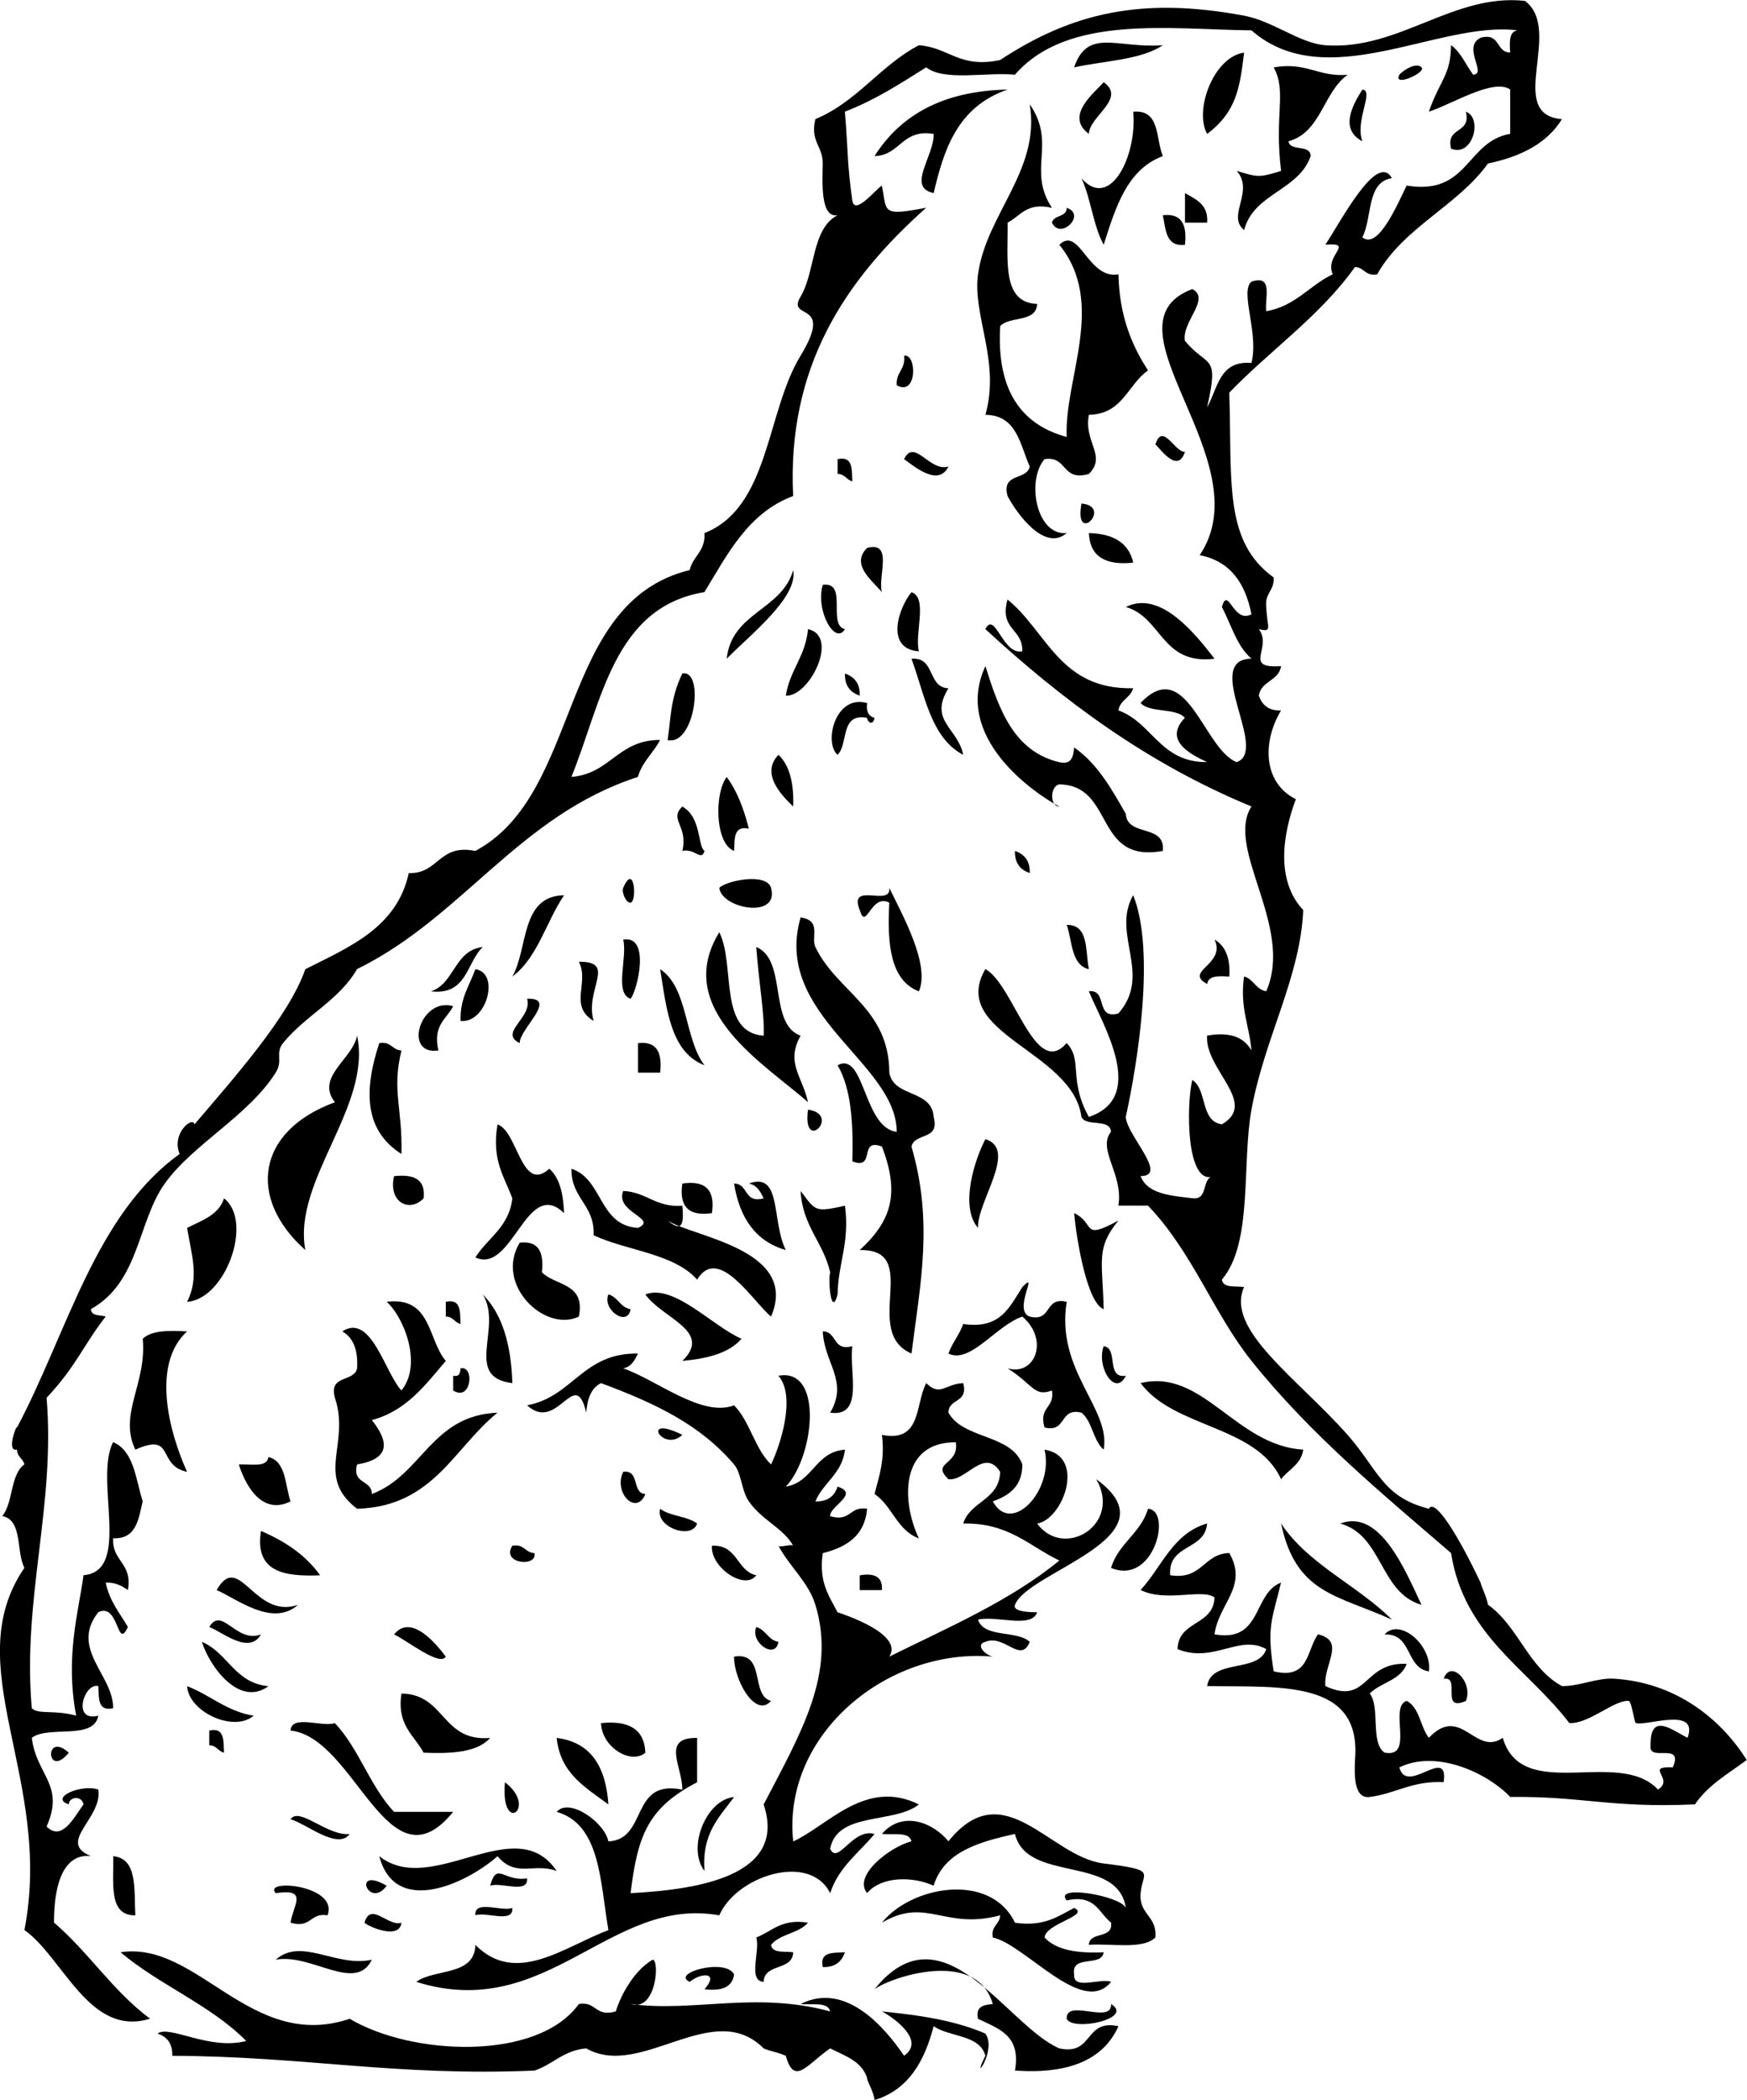 <?xml version="1.0" encoding="UTF-8" standalone="no"?>
<!-- Generator: Adobe Illustrator 13.0.2, SVG Export Plug-In . SVG Version: 6.00 Build 14948)  -->
<svg
   xmlns:dc="http://purl.org/dc/elements/1.1/"
   xmlns:cc="http://web.resource.org/cc/"
   xmlns:rdf="http://www.w3.org/1999/02/22-rdf-syntax-ns#"
   xmlns:svg="http://www.w3.org/2000/svg"
   xmlns="http://www.w3.org/2000/svg"
   xmlns:sodipodi="http://sodipodi.sourceforge.net/DTD/sodipodi-0.dtd"
   xmlns:inkscape="http://www.inkscape.org/namespaces/inkscape"
   version="1.0"
   id="sad_dog_xA0_Image_1_"
   x="0px"
   y="0px"
   width="134"
   height="161"
   viewBox="0 0 307.657 394.665"
   enable-background="new 0 0 307.657 394.665"
   xml:space="preserve"
   sodipodi:version="0.32"
   inkscape:version="0.45.1"
   sodipodi:docname="waiting dog.svg"
   inkscape:output_extension="org.inkscape.output.svg.inkscape"
   sodipodi:docbase="C:\Documents and Settings\Tim H\My Documents\Tom\SVG"><defs
   id="defs1212" /><sodipodi:namedview
   inkscape:window-height="712"
   inkscape:window-width="1024"
   inkscape:pageshadow="2"
   inkscape:pageopacity="0.0"
   guidetolerance="10.0"
   gridtolerance="10.0"
   objecttolerance="10.0"
   borderopacity="1.0"
   bordercolor="#666666"
   pagecolor="#ffffff"
   id="base"
   inkscape:zoom="1.4142136"
   inkscape:cx="84.23786"
   inkscape:cy="61.328278"
   inkscape:window-x="-4"
   inkscape:window-y="-4"
   inkscape:current-layer="g3" />
<g
   id="g3"
   transform="translate(-23.064,-22.592)">
	
	
	
	
	
	
	
	
	
	
	
	
	
	
	
	
	
	
	
	
	
	
	
	
	
	
	
	
	
	
	
	
	
	
	
	
	
	
	
	
	
	
	
	
	
	
	
	
	
	
	
	
	
	
	
	
	
	
	
	
	
	
	
	
	
	
	
	
	
	
	
	
	
	
	
	
	
	
	
	
	
	
	
	
	
	
	
	
	
	
	
	
	
	
	
	
	
	
	
	
	
	
	
	
	
	
	
	
	
	
	
	
	
	
	
	
	
	
	
	
	
	
	
	
	
	
	
	
	
	
	
	
	
	
	
	
	
	
	
	
	
	
	
	
	
	
	
	
	
	
	
	
	
	
	
	
	
	
	
	
	
	
	
	
	
	
	
	
	
	
	
	
	
	
	
	
	
	
	
	
	
	
	
	
	
	
	
	
	
	
	
	
	
	
	
	
	
	
	
	
	
	
	
	
	
	
	
	
	
	
	
	
	
	
	
	
	
	
	
	
	
	
	
	
	
	
	
	
	
	
	
	
	
	
	
	
	
	
	
	
	
	
	
	
	
	
	
	
	
	
	
	
	
	
	
	
	
	
	
	
	
	
	
	
	
	
	
	
	
	
	
	
	
	
	
	
	
	
	
	
	
	
	
	
	
	
	
	
	
	
	
	
	
	
	
	
	
	
	
	
	
	
	
	
	
	
	
	
	
	
	
	
	
	
	
	
	
	
	
	
	
	
	
	
	
	
	
	
	
	
	
	
	
	
	
	
	
	
	
	
	
	
	
	
	
	
	
	
	
	
	
	
	
	
	
	
	
	
	
	
	
	
	
	
	
	
	
	
	
	
	
	
	
	
	
	
	
	
	
	
	
	
	
	
	
	
	
	
	
	
	
	
	
	
	
	
	
	
	
	
	
	
	
	
	
	
	
	
	
	
	
	
	
	
	
	
	
	
	
	
	
	
	
	
	
	
	
	
	
	
	
	
	
	
	
	
	
	
	
	
	
	
	
	
	
	
	
	
	
	
	
	
	
	
	
	
	
	
	
	
	
	
	
	
	
	
	
	
	
	
	
	
	
	
	
	
	
	
	
	
	
	
	
	
	
	
	
	
	
	
	
	
	
	
	
	
	
	
	
	
	
	
	
	
	
	
	
	
	
	
	
	
	
	
	
	
	
	
	
	
	
	
	
	
	
	
	
	
	
	
	
	
	
	
	
	
	
	
	
	
	
	
	
	
	
	
	
	
	
	
	
	
	
	
	
	
	
	
	
	
	
	
	
	
	
	
	
	
	
	
	
	
	
	
	
	
	
	<g
   id="g3448"
   transform="matrix(2.444,0,0,2.443,-78.648,-412.09)"><path
     style="fill-rule:evenodd"
     id="path259"
     d="M 126.816,181.409 C 125.117,182.553 122.317,182.597 119.992,183.115 C 121.03,180.045 123.305,181.673 126.816,181.409 z "
     clip-rule="evenodd" /><path
     style="fill-rule:evenodd"
     id="path263"
     d="M 133.071,181.978 C 132.741,184.624 132.52,186.499 130.228,188.233 C 129.204,186.428 130.721,182.298 133.071,181.978 z "
     clip-rule="evenodd" /><path
     style="fill-rule:evenodd"
     id="path265"
     d="M 72.791,183.684 C 74.956,182.7 69.17,185.33 72.791,183.684 L 72.791,183.684 z "
     clip-rule="evenodd" /><path
     style="fill-rule:evenodd"
     id="path267"
     d="M 135.346,183.115 C 137.876,182.67 138.759,183.872 141.033,183.684 C 139.15,185.023 139.006,188.102 136.484,188.802 C 136.612,189.621 138.181,189 138.19,189.939 C 137.263,192.613 133.826,192.779 133.072,195.626 C 131.698,194.537 133.894,192.661 132.503,191.077 C 134.168,191.588 134.251,191.588 135.915,191.077 C 135.38,186.717 136.371,184.987 135.346,183.115 z "
     clip-rule="evenodd" /><path
     style="fill-rule:evenodd"
     id="path269"
     d="M 145.014,183.684 C 145.097,183.528 146.237,182.632 146.72,183.115 C 147.113,183.508 144.476,184.682 145.014,183.684 z "
     clip-rule="evenodd" /><path
     style="fill-rule:evenodd"
     id="path283"
     d="M 122.266,184.252 C 124.042,185.52 121.147,186.879 121.129,188.233 C 119.206,186.818 121.643,185.001 122.266,184.252 z "
     clip-rule="evenodd" /><path
     style="fill-rule:evenodd"
     id="path285"
     d="M 114.874,184.821 C 110.944,186.166 109.948,189.572 109.187,192.782 C 107.078,192.362 109.23,189.943 109.187,188.233 C 106.705,187.836 106.659,189.875 104.638,189.939 C 106.623,186.807 109.859,184.925 114.874,184.821 z "
     clip-rule="evenodd" /><path
     style="fill-rule:evenodd"
     id="path287"
     d="M 116.58,185.958 C 118.671,188.979 116.357,190.992 118.286,193.919 C 116.319,193.469 115.885,194.551 114.874,195.057 C 114.915,197.86 114.392,201.225 117.148,201.312 C 117.09,202.771 115.029,202.226 114.305,203.018 C 114.019,207.854 115.84,210.582 119.423,211.548 C 119.218,207.072 122.503,201.246 118.854,196.762 C 120.39,195.264 121.06,199.456 123.404,199.036 C 123.468,202.194 124.41,204.475 125.678,206.429 C 124.112,207.516 123.74,209.798 121.129,209.841 C 120.709,211.925 122.527,213 121.129,214.391 C 119.004,214.998 119.508,212.979 117.717,213.253 C 116.302,214.89 117.083,219.17 119.423,218.94 C 117.736,220.405 115.604,217.476 114.874,216.097 C 114.375,214.271 116.349,214.917 116.58,213.822 C 115.816,212.122 115.599,209.875 113.168,209.842 C 114.334,205.717 112.164,202.213 112.599,199.037 C 113.237,194.374 117.414,191.043 116.58,185.958 z "
     clip-rule="evenodd" /><path
     style="fill-rule:evenodd"
     id="path289"
     d="M 124.541,186.527 C 126.632,186.332 126.26,188.599 126.816,189.939 C 124.057,190.971 123.183,193.888 122.266,196.763 C 121.461,195.294 121.28,193.2 120.56,191.645 C 122.747,194.151 124.849,189.943 124.541,186.527 z "
     clip-rule="evenodd" /><path
     style="fill-rule:evenodd"
     id="path291"
     d="M 150.132,186.527 C 151.437,186.973 150.685,190.048 148.994,189.37 C 148.571,187.62 150.555,188.278 150.132,186.527 z "
     clip-rule="evenodd" /><path
     style="fill-rule:evenodd"
     id="path303"
     d="M 128.522,195.058 C 128.522,194.3 128.522,193.541 128.522,192.783 C 129.354,193.278 130.324,193.635 130.228,195.058 C 129.659,195.058 129.09,195.058 128.522,195.058 z "
     clip-rule="evenodd" /><path
     style="fill-rule:evenodd"
     id="path307"
     d="M 119.423,193.92 C 120.965,194.423 118.944,196.443 118.286,195.058 C 118.426,194.44 119.417,194.672 119.423,193.92 z "
     clip-rule="evenodd" /><path
     style="fill-rule:evenodd"
     id="path309"
     d="M 128.522,196.764 C 127.022,196.937 127.055,195.576 126.816,194.489 C 128.314,194.317 128.682,195.276 128.522,196.764 z "
     clip-rule="evenodd" /><path
     style="fill-rule:evenodd"
     id="path333"
     d="M 106.912,205.293 C 107.915,205.112 107.927,208.48 106.343,207.568 C 106.271,206.548 107.04,206.369 106.912,205.293 z "
     clip-rule="evenodd" /><path
     style="fill-rule:evenodd"
     id="path353"
     d="M 126.247,212.118 C 126.806,210.375 127.764,212.771 128.522,212.687 C 127.965,214.428 126.605,212.433 126.247,212.118 z "
     clip-rule="evenodd" /><path
     style="fill-rule:evenodd"
     id="path355"
     d="M 106.912,213.255 C 107.709,211.599 108.871,214.263 110.324,213.823 C 109.531,215.476 107.518,213.664 106.912,213.255 z "
     clip-rule="evenodd" /><path
     style="fill-rule:evenodd"
     id="path361"
     d="M 101.794,213.255 C 103.007,212.989 102.877,214.067 102.931,214.961 C 102.471,214.853 102.364,214.391 101.794,214.393 C 101.794,214.013 101.794,213.634 101.794,213.255 z "
     clip-rule="evenodd" /><path
     style="fill-rule:evenodd"
     id="path367"
     d="M 120.56,216.667 C 123.025,216.904 119.961,219.968 120.56,216.667 L 120.56,216.667 z "
     clip-rule="evenodd" /><path
     style="fill-rule:evenodd"
     id="path373"
     d="M 121.129,218.942 C 122.979,218.988 124.193,219.67 124.541,221.216 C 122.418,221.444 121.204,220.762 121.129,218.942 z "
     clip-rule="evenodd" /><path
     style="fill-rule:evenodd"
     id="path377"
     d="M 104.068,220.08 C 106.123,219.541 104.861,222.319 105.206,223.492 C 104.454,222.581 102.773,221.367 104.068,220.08 z "
     clip-rule="evenodd" /><path
     style="fill-rule:evenodd"
     id="path391"
     d="M 107.48,223.492 C 108.763,223.916 107.703,226.681 108.049,228.041 C 105.428,227.852 106.478,224.695 107.48,223.492 z "
     clip-rule="evenodd" /><path
     style="fill-rule:evenodd"
     id="path395"
     d="M 123.972,224.628 C 126.662,223.282 129.379,226.791 130.796,228.609 C 126.699,229.106 126.767,225.436 123.972,224.628 z "
     clip-rule="evenodd" /><path
     style="fill-rule:evenodd"
     id="path401"
     d="M 99.519,226.335 C 101.943,226.839 99.665,231.531 97.813,231.452 C 98.116,229.482 99.334,228.425 99.519,226.335 z "
     clip-rule="evenodd" /><path
     style="fill-rule:evenodd"
     id="path407"
     d="M 89.852,229.747 C 91.577,229.408 90.817,235.353 88.715,234.865 C 88.962,233.421 88.889,231.699 89.852,229.747 z "
     clip-rule="evenodd" /><path
     style="fill-rule:evenodd"
     id="path409"
     d="M 102.362,229.747 C 103.062,229.996 103.53,230.476 103.5,231.453 C 102.8,231.205 102.332,230.725 102.362,229.747 z "
     clip-rule="evenodd" /><path
     style="fill-rule:evenodd"
     id="path431"
     d="M 97.244,236.002 C 98.124,236.828 98.438,238.22 98.382,239.982 C 97.478,239.11 95.857,237.457 97.244,236.002 z "
     clip-rule="evenodd" /><path
     style="fill-rule:evenodd"
     id="path433"
     d="M 93.264,237.708 C 94.075,238.793 94.586,240.178 94.97,241.688 C 93.756,241.422 93.887,242.5 93.832,243.394 C 92.351,242.833 92.312,238.945 93.264,237.708 z "
     clip-rule="evenodd" /><path
     style="fill-rule:evenodd"
     id="path461"
     d="M 115.442,243.395 C 116.142,243.644 116.61,244.124 116.58,245.101 C 115.88,244.853 115.412,244.374 115.442,243.395 z "
     clip-rule="evenodd" /><path
     style="fill-rule:evenodd"
     id="path469"
     d="M 85.302,246.239 C 86.162,244.231 86.381,247.287 85.87,247.377 C 85.535,247.435 85.157,246.578 85.302,246.239 z "
     clip-rule="evenodd" /><path
     style="fill-rule:evenodd"
     id="path471"
     d="M 96.676,246.239 C 97.337,248.677 92.863,247.84 92.695,246.239 C 93.175,245.706 96.32,245.024 96.676,246.239 z "
     clip-rule="evenodd" /><path
     style="fill-rule:evenodd"
     id="path475"
     d="M 105.774,246.239 C 106.765,248.296 108.942,252.151 108.049,254.201 C 105.86,253.357 105.597,250.586 105.774,247.377 C 104.351,246.626 103.994,249.625 103.5,247.945 C 102.589,245.707 105.956,247.747 105.774,246.239 z "
     clip-rule="evenodd" /><path
     style="fill-rule:evenodd"
     id="path479"
     d="M 80.752,246.807 C 79.373,248.84 78.725,251.604 76.772,253.063 C 78.007,250.886 77.387,246.854 80.752,246.807 z "
     clip-rule="evenodd" /><path
     style="fill-rule:evenodd"
     id="path481"
     d="M 98.95,248.513 C 100.596,248.749 99.734,250.042 100.088,250.788 C 101.725,254.235 105.764,255.471 105.775,260.455 C 106.114,262.391 109.058,261.722 109.187,263.867 C 109.686,265.693 107.712,265.047 107.481,266.142 C 109.166,271.943 108.172,276.619 107.481,282.065 C 103.589,280.386 108.352,274.013 103.501,274.103 C 105.917,271.878 106.61,269.778 105.207,266.142 C 103.367,265.439 104.772,267.982 102.932,267.279 C 103.01,264.357 102.849,261.675 101.795,259.886 C 103.89,258.759 103.772,264.718 106.344,265.004 C 106.331,259.674 96.775,256.042 98.95,248.513 z "
     clip-rule="evenodd" /><path
     style="fill-rule:evenodd"
     id="path483"
     d="M 119.423,249.083 C 121.148,249.064 120.84,251.078 121.129,252.495 C 119.751,252.166 119.864,250.347 119.423,249.083 z "
     clip-rule="evenodd" /><path
     style="fill-rule:evenodd"
     id="path485"
     d="M 92.695,249.651 C 93.959,252.178 92.581,257.347 96.107,257.613 C 96.197,256.042 95.745,253.619 95.538,250.789 C 97.956,251.783 96.445,256.706 98.95,257.613 C 97.774,259.703 99.102,260.759 99.519,262.731 C 96.333,259.875 89.026,255.629 92.695,249.651 z "
     clip-rule="evenodd" /><path
     style="fill-rule:evenodd"
     id="path489"
     d="M 85.302,250.219 C 87.453,249.845 86.368,254.203 85.87,254.769 C 84.588,254.345 85.648,251.58 85.302,250.219 z "
     clip-rule="evenodd" /><path
     style="fill-rule:evenodd"
     id="path491"
     d="M 130.796,250.219 C 131.64,250.702 132.019,251.651 131.934,253.063 C 131.127,253.014 130.324,252.969 130.228,253.631 C 128.383,252.646 131.705,252.141 130.796,250.219 z "
     clip-rule="evenodd" /><path
     style="fill-rule:evenodd"
     id="path497"
     d="M 70.516,254.201 C 72.356,253.577 72.294,251.05 74.497,250.789 C 73.237,251.992 73.299,254.519 70.516,254.201 z "
     clip-rule="evenodd" /><path
     style="fill-rule:evenodd"
     id="path503"
     d="M 81.89,251.925 C 84.846,251.885 82.322,254.027 83.027,256.475 C 81.083,255.305 82.722,253.51 81.89,251.925 z "
     clip-rule="evenodd" /><path
     style="fill-rule:evenodd"
     id="path509"
     d="M 73.928,252.495 C 75.871,252.778 74.772,256.699 72.791,256.475 C 72.734,254.711 73.486,253.758 73.928,252.495 z "
     clip-rule="evenodd" /><path
     style="fill-rule:evenodd"
     id="path511"
     d="M 88.146,252.495 C 90.318,253.924 89.993,257.851 91.558,259.888 C 88.955,258.888 88.642,255.599 88.146,252.495 z "
     clip-rule="evenodd" /><path
     style="fill-rule:evenodd"
     id="path527"
     d="M 77.909,254.769 C 80.346,254.679 77.313,257.091 77.34,258.181 C 75.684,257.383 78.349,256.222 77.909,254.769 z "
     clip-rule="evenodd" /><path
     style="fill-rule:evenodd"
     id="path529"
     d="M 72.222,255.337 C 71.717,256.349 70.635,256.782 71.085,258.749 C 68.333,259.156 69.682,254.609 72.222,255.337 z "
     clip-rule="evenodd" /><path
     style="fill-rule:evenodd"
     id="path533"
     d="M 64.83,257.613 C 65.983,263.054 59.84,268.765 60.849,274.104 C 56.361,270.116 57.093,264.931 63.124,262.731 C 61.607,260.799 64.465,259.442 64.83,257.613 z "
     clip-rule="evenodd" /><path
     style="fill-rule:evenodd"
     id="path537"
     d="M 66.536,258.181 C 67.454,258.021 67.515,258.718 68.242,258.749 C 67.483,261.882 68.329,263.084 68.242,266.711 C 65.409,264.912 65.313,261.888 66.536,258.181 z "
     clip-rule="evenodd" /><path
     style="fill-rule:evenodd"
     id="path539"
     d="M 86.439,258.181 C 87.938,258.009 88.305,258.968 88.145,260.455 C 87.576,260.455 87.008,260.455 86.439,260.455 C 86.439,259.698 86.439,258.939 86.439,258.181 z "
     clip-rule="evenodd" /><path
     style="fill-rule:evenodd"
     id="path555"
     d="M 99.519,263.299 C 102.126,263.678 99.062,266.742 99.519,263.299 L 99.519,263.299 z "
     clip-rule="evenodd" /><path
     style="fill-rule:evenodd"
     id="path561"
     d="M 113.167,265.574 C 115.693,266.333 112.517,270.381 112.598,272.398 C 111.127,270.704 112.429,266.945 113.167,265.574 z "
     clip-rule="evenodd" /><path
     style="fill-rule:evenodd"
     id="path569"
     d="M 89.852,270.692 C 90.011,272.351 89.715,272.647 88.715,271.83 C 90.636,273.099 98.891,274.032 96.676,279.223 C 95.291,278.079 92.622,273.666 90.989,276.379 C 89.213,274.364 85.617,274.169 83.028,272.968 C 83.125,270.596 81.284,270.162 81.322,267.85 C 83.757,268.637 83.404,272.213 86.44,272.399 C 88.03,271.668 84.648,271.223 85.303,269.556 C 87.111,269.642 87.804,270.844 89.852,270.692 z "
     clip-rule="evenodd" /><path
     style="fill-rule:evenodd"
     id="path571"
     d="M 67.673,268.417 C 69.16,268.257 70.119,268.625 69.948,270.123 C 68.883,271.241 67.208,270.453 67.673,268.417 z "
     clip-rule="evenodd" /><path
     style="fill-rule:evenodd"
     id="path573"
     d="M 94.97,268.986 C 97.533,268.054 96.69,271.864 97.813,274.104 C 95.458,273.426 94.251,271.6 93.832,268.986 C 94.962,268.994 94.555,270.538 96.107,270.124 C 95.855,269.617 95.607,269.106 94.97,268.986 z "
     clip-rule="evenodd" /><path
     style="fill-rule:evenodd"
     id="path577"
     d="M 89.852,268.986 C 91.632,268.722 92.391,269.48 92.126,271.261 C 90.346,271.525 89.587,270.766 89.852,268.986 z "
     clip-rule="evenodd" /><path
     style="fill-rule:evenodd"
     id="path579"
     d="M 98.95,269.555 C 100.111,271.073 99.985,271.222 102.362,270.692 C 102.745,273.539 101.836,275.094 101.794,277.516 C 101.316,279.323 101.044,276.507 101.225,275.81 C 100.693,273.5 99.092,272.256 98.95,269.555 z "
     clip-rule="evenodd" /><path
     style="fill-rule:evenodd"
     id="path581"
     d="M 54.593,270.124 C 56.874,271.904 54.711,277.883 51.75,278.086 C 52.709,276.212 52.087,274.449 51.75,272.398 C 52.882,271.825 54.179,271.416 54.593,270.124 z "
     clip-rule="evenodd" /><path
     style="fill-rule:evenodd"
     id="path593"
     d="M 77.34,273.536 C 78.839,273.364 79.207,274.323 79.046,275.81 C 80.069,276.872 82.422,276.605 81.89,279.222 C 79.275,280.479 75.389,276.76 77.34,273.536 z "
     clip-rule="evenodd" /><path
     style="fill-rule:evenodd"
     id="path605"
     d="M 74.497,277.516 C 76.013,279.034 76.684,281.396 76.772,284.34 C 72.96,283.889 76.076,280.042 74.497,277.516 z "
     clip-rule="evenodd" /><path
     style="fill-rule:evenodd"
     id="path607"
     d="M 84.165,277.516 C 84.912,277.717 85.06,278.517 85.871,278.654 C 85.64,280.07 83.666,278.687 84.165,277.516 z "
     clip-rule="evenodd" /><path
     style="fill-rule:evenodd"
     id="path609"
     d="M 67.104,278.085 C 70.57,277.651 70.256,280.998 71.654,282.634 C 70.078,284.47 68.654,286.459 65.967,287.184 C 67.323,288.893 67.357,290.176 64.83,290.596 C 64.416,292.148 65.96,291.741 65.967,292.87 C 69.826,291.422 70.533,286.821 75.634,286.614 C 72.268,289.314 70.717,293.829 64.829,294.008 C 61.566,291.517 64.322,289.029 63.123,285.478 C 62.624,283.652 64.598,284.298 64.829,283.203 C 64.914,281.791 64.535,280.844 63.691,280.36 C 65.91,278.922 66.958,283.521 68.241,284.909 C 69.922,282.821 68.34,279.146 67.104,278.085 z "
     clip-rule="evenodd" /><path
     style="fill-rule:evenodd"
     id="path611"
     d="M 71.654,278.085 C 72.867,277.818 72.737,278.897 72.791,279.79 C 72.331,279.683 72.224,279.22 71.654,279.222 C 71.654,278.843 71.654,278.464 71.654,278.085 z "
     clip-rule="evenodd" /><path
     style="fill-rule:evenodd"
     id="path619"
     d="M 51.75,280.36 C 48.975,282.897 50.376,288.147 51.75,291.165 C 49.397,290.685 50.859,288.083 47.769,289.459 C 46.451,286.719 48.665,284.379 48.338,280.929 C 49.01,280.274 50.348,280.285 51.75,280.36 z "
     clip-rule="evenodd" /><path
     style="fill-rule:evenodd"
     id="path621"
     d="M 100.656,280.36 C 101.786,280.367 101.379,281.912 102.931,281.497 C 102.665,283.506 103.861,286.976 101.225,286.615 C 102.654,284.174 100.772,282.835 100.656,280.36 z "
     clip-rule="evenodd" /><path
     style="fill-rule:evenodd"
     id="path625"
     d="M 122.266,281.497 C 123.438,281.652 122.402,284.016 123.972,283.772 C 123.152,285.452 121.683,283.094 122.266,281.497 z "
     clip-rule="evenodd" /><path
     style="fill-rule:evenodd"
     id="path627"
     d="M 72.791,283.203 C 73.895,282.978 73.622,285.794 72.222,284.909 C 72.222,284.53 72.222,284.151 72.222,283.772 C 72.706,283.876 72.759,283.55 72.791,283.203 z "
     clip-rule="evenodd" /><path
     style="fill-rule:evenodd"
     id="path629"
     d="M 125.11,284.34 C 129.885,283.174 132.422,289.155 137.621,289.458 C 137.452,290.616 136.482,290.973 135.915,291.732 C 134.014,287.568 127.688,287.828 125.11,284.34 z "
     clip-rule="evenodd" /><path
     style="fill-rule:evenodd"
     id="path643"
     d="M 58.005,290.027 C 59.382,290.356 59.27,292.174 59.711,293.439 C 57.68,294.458 56.354,292.564 55.73,290.596 C 56.631,290.548 57.9,290.87 58.005,290.027 z "
     clip-rule="evenodd" /><path
     style="fill-rule:evenodd"
     id="path645"
     d="M 85.302,291.165 C 86.613,290.991 85.933,292.808 87.008,292.871 C 86.322,294.583 84.522,292.785 85.302,291.165 z "
     clip-rule="evenodd" /><path
     style="fill-rule:evenodd"
     id="path665"
     d="M 88.146,294.008 C 88.893,294.587 90.242,294.566 90.989,295.145 C 90.577,296.417 87.746,295.42 88.146,294.008 z "
     clip-rule="evenodd" /><path
     style="fill-rule:evenodd"
     id="path667"
     d="M 125.678,294.008 C 127.552,294.113 126.152,299.938 122.835,298.557 C 123.398,296.656 125.116,295.91 125.678,294.008 z "
     clip-rule="evenodd" /><path
     style="fill-rule:evenodd"
     id="path669"
     d="M 140.464,295.145 C 143.55,293.967 145.496,298.824 146.719,301.401 C 143.486,300.464 143.742,296.038 140.464,295.145 z "
     clip-rule="evenodd" /><path
     style="fill-rule:evenodd"
     id="path681"
     d="M 57.437,295.714 C 59.293,296.511 60.885,297.574 61.986,299.126 C 59.218,299.241 56.93,298.875 57.437,295.714 z "
     clip-rule="evenodd" /><path
     style="fill-rule:evenodd"
     id="path683"
     d="M 76.772,296.851 C 77.69,296.691 77.751,297.389 78.478,297.42 C 78.703,298.524 75.888,298.25 76.772,296.851 z "
     clip-rule="evenodd" /><path
     style="fill-rule:evenodd"
     id="path685"
     d="M 92.126,296.851 C 94.123,296.75 93.997,298.772 95.538,299.126 C 94.672,300.321 92.005,298.527 92.126,296.851 z "
     clip-rule="evenodd" /><path
     style="fill-rule:evenodd"
     id="path695"
     d="M 60.28,301.401 C 58.303,303.155 55.509,300.888 54.024,300.263 C 55.766,297.196 56.896,302.546 60.28,301.401 z "
     clip-rule="evenodd" /><path
     style="fill-rule:evenodd"
     id="path697"
     d="M 103.5,299.126 C 104.641,298.933 105.279,299.242 105.206,300.263 C 104.637,300.263 104.068,300.263 103.5,300.263 C 103.5,299.884 103.5,299.505 103.5,299.126 z "
     clip-rule="evenodd" /><path
     style="fill-rule:evenodd"
     id="path719"
     d="M 53.456,303.107 C 54.428,301.449 55.525,304.395 57.436,303.675 C 56.501,305.296 54.351,303.403 53.456,303.107 z "
     clip-rule="evenodd" /><path
     style="fill-rule:evenodd"
     id="path723"
     d="M 95.538,303.107 C 96.285,303.308 96.433,304.108 97.244,304.245 C 97.013,305.661 95.04,304.278 95.538,303.107 z "
     clip-rule="evenodd" /><path
     style="fill-rule:evenodd"
     id="path725"
     d="M 52.887,304.245 C 54.89,305.085 55.402,307.417 58.005,307.657 C 55.767,309.3 53.478,306.138 52.887,304.245 z "
     clip-rule="evenodd" /><path
     style="fill-rule:evenodd"
     id="path729"
     d="M 93.832,305.381 C 96.318,304.981 95.044,308.34 96.676,308.793 C 95.458,310.157 93.807,307.145 93.832,305.381 z "
     clip-rule="evenodd" /><path
     style="fill-rule:evenodd"
     id="path733"
     d="M 148.426,307.087 C 148.935,305.552 150.734,307.352 150.132,308.793 C 148.11,309.678 149.789,306.862 148.426,307.087 z "
     clip-rule="evenodd" /><path
     style="fill-rule:evenodd"
     id="path735"
     d="M 51.75,307.657 C 53.538,308.333 54.759,309.576 56.868,309.931 C 55.337,311.239 51.878,309.638 51.75,307.657 z "
     clip-rule="evenodd" /><path
     style="fill-rule:evenodd"
     id="path737"
     d="M 68.242,308.225 C 71.621,308.258 71.328,311.962 75.066,311.637 C 74.088,312.745 72.121,312.863 69.948,312.775 C 69.224,311.413 67.871,310.68 68.242,308.225 z "
     clip-rule="evenodd" /><path
     style="fill-rule:evenodd"
     id="path743"
     d="M 59.711,311.069 C 59.782,309.812 62.123,310.827 63.123,310.5 C 64.967,312.447 65.829,315.377 67.672,317.324 C 69.189,317.324 70.705,317.324 72.221,317.324 C 67.208,323.507 64.73,311.617 59.711,311.069 z "
     clip-rule="evenodd" /><path
     style="fill-rule:evenodd"
     id="path745"
     d="M 83.596,310.5 C 85.719,310.273 86.932,310.955 87.008,312.775 C 85.894,313.721 83.65,312.35 83.596,310.5 z "
     clip-rule="evenodd" /><path
     style="fill-rule:evenodd"
     id="path749"
     d="M 53.456,311.069 C 54.669,310.802 54.539,311.881 54.593,312.775 C 54.133,312.667 54.026,312.204 53.456,312.206 C 53.456,311.827 53.456,311.448 53.456,311.069 z "
     clip-rule="evenodd" /><path
     style="fill-rule:evenodd"
     id="path755"
     d="M 80.184,311.637 C 82.877,311.976 83.967,313.919 84.164,316.755 C 82.428,315.459 80.463,314.391 80.184,311.637 z "
     clip-rule="evenodd" /><path
     style="fill-rule:evenodd"
     id="path757"
     d="M 42.651,312.775 C 40.927,314.876 40.735,311.047 42.651,312.775 L 42.651,312.775 z "
     clip-rule="evenodd" /><path
     style="fill-rule:evenodd"
     id="path777"
     d="M 46.063,320.736 C 47.97,320.915 47.657,323.313 47.769,325.286 C 45.652,325.317 46.129,322.755 46.063,320.736 z "
     clip-rule="evenodd" /><path
     style="fill-rule:evenodd"
     id="path781"
     d="M 77.909,322.442 C 78.005,323.675 75.892,322.7 75.066,323.011 C 75.585,321.102 76.123,322.729 77.909,322.442 z "
     clip-rule="evenodd" /><path
     style="fill-rule:evenodd"
     id="path783"
     d="M 67.104,323.011 C 65.727,324.876 64.387,321.429 67.104,323.011 L 67.104,323.011 z "
     clip-rule="evenodd" /><path
     style="fill-rule:evenodd"
     id="path787"
     d="M 62.555,325.286 C 61.185,325.053 61.319,326.324 59.712,325.854 C 59.879,324.534 61.141,323.189 58.575,323.58 C 57.505,322.448 63.435,322.942 62.555,325.286 z "
     clip-rule="evenodd" /><path
     style="fill-rule:evenodd"
     id="path791"
     d="M 73.928,325.286 C 73.832,324.053 75.945,325.028 76.772,324.718 C 76.868,325.95 74.755,324.974 73.928,325.286 z "
     clip-rule="evenodd" /><path
     style="fill-rule:evenodd"
     id="path797"
     d="M 65.398,325.854 C 65.88,324.187 67.229,326.194 68.242,325.854 C 68.096,327.185 65.743,326.182 65.398,325.854 z "
     clip-rule="evenodd" /><path
     style="fill-rule:evenodd"
     id="path801"
     d="M 99.519,325.854 C 98.824,326.675 97.349,326.716 96.676,327.56 C 96.768,328.227 97.713,328.039 98.382,328.128 C 98.327,329.59 96.162,328.941 96.107,330.403 C 94.851,330.332 95.865,327.991 95.538,326.991 C 96.768,326.515 97.478,325.519 99.519,325.854 z "
     clip-rule="evenodd" /><path
     style="fill-rule:evenodd"
     id="path811"
     d="M 58.574,328.698 C 60.552,326.942 63.234,329.321 65.967,328.698 C 64.711,331.28 61.32,328.19 58.574,328.698 z "
     clip-rule="evenodd" /><path
     style="fill-rule:evenodd"
     id="path813"
     d="M 102.362,328.128 C 102.114,328.828 101.634,329.296 100.656,329.266 C 100.391,328.052 101.469,328.183 102.362,328.128 z "
     clip-rule="evenodd" /><path
     style="fill-rule:evenodd"
     id="path823"
     d="M 122.835,332.11 C 124.663,333.24 119.866,334.244 119.423,333.247 C 119.33,331.637 122.928,333.719 122.835,332.11 z "
     clip-rule="evenodd" /><path
     sodipodi:nodetypes="ccccssccccccccccccccsccsccccsccccccccccccccccccccccccccccccssccsccccccccccccccccccccccccccccccccccccccccccccccccccccccccccccccccccsssccccccccccccccccccccccccccccccccccccccccccscccccccccccc"
     d="M 100.653,190.509 C 100.666,189.17 99.674,188.835 100.085,187.097 C 103.296,185.758 105.068,182.981 108.046,181.41 C 110.353,181.567 111.166,183.219 114.301,182.547 C 119.854,178.889 125.236,177.67 133.068,179.135 C 135.3,179.553 137.353,181.265 139.323,181.41 C 144.975,181.825 149.154,177.396 154.677,177.998 C 157.663,180.253 153.126,186.74 157.521,187.097 C 156.367,188.976 154.34,189.982 151.834,190.509 C 149.446,193.808 145.354,195.403 143.304,199.039 C 142.386,199.2 142.325,198.502 141.598,198.471 C 138.924,202.242 135.092,204.855 131.931,208.138 C 132.145,215.056 131.503,219.574 135.343,222.355 C 135.415,223.376 134.647,223.555 134.774,224.629 C 134.842,226.268 135.288,226.579 134.205,226.336 C 135.28,227.765 132.919,229.382 135.911,229.179 C 135.744,230.339 134.372,230.294 134.205,231.453 C 134.454,232.153 134.933,232.621 135.911,232.591 C 134.437,235.052 134.554,238.173 137.049,239.415 C 135.965,242.326 135.561,245.744 137.617,247.945 C 137.407,253.086 134.64,257.79 133.637,263.299 C 132.877,267.468 133.764,273.551 131.362,276.378 C 131.454,277.045 132.399,276.858 133.068,276.947 C 131.602,280.221 137.137,283.926 141.029,288.32 C 143.361,290.952 143.689,293.091 147.284,294.008 C 147.68,293.203 149.306,295.563 151.265,299.695 C 151.327,300.016 151.699,300.694 151.835,301.392 C 154.164,303.044 154.94,306.248 157.522,307.648 C 158.774,307.686 160.23,307.004 161.502,307.079 C 166.185,307.353 169.689,310.075 171.738,313.335 C 170.324,314.386 168.746,315.272 167.758,316.747 C 161.319,317.048 159.051,316.109 153.541,316.179 C 151.916,314.438 147.967,312.472 145.011,313.904 C 145.594,316.11 148.818,312.142 148.423,315.042 C 146.021,314.914 144.75,315.919 142.736,316.18 C 141.462,316.348 141.567,314.353 141.599,313.335 C 142.152,307.095 135.807,307.753 130.225,307.648 C 130.552,305.51 134.178,306.672 134.774,304.804 C 132.69,303.635 130.714,305.932 127.95,304.804 C 128.004,302.583 130.726,303.031 130.793,300.824 C 129.795,300.13 127.046,301.228 125.106,300.255 C 126.745,298.483 127.577,295.902 130.224,295.137 C 130.06,297.248 127.215,296.678 127.38,299.118 C 129.862,299.514 129.909,297.475 131.93,297.412 C 133.404,299.979 131.118,301.281 130.792,303.667 C 134.484,304.326 133.715,300.524 135.91,299.687 C 135.199,302.636 134.806,303.056 135.342,306.511 C 138.105,307.19 137.87,304.869 138.754,303.667 C 140.914,304.186 139.17,305.953 139.322,307.648 C 142.628,309.18 142.194,305.764 145.577,305.942 C 145.128,307.199 143.588,307.365 142.734,308.216 C 143.565,309.281 142.756,311.985 143.871,312.766 C 146.23,313.229 144.157,309.26 145.577,308.785 C 146.577,309.303 146.618,310.778 147.283,311.629 C 149.764,309.01 150.858,313.101 152.97,311.629 C 154.455,316.706 161.875,312.367 164.912,315.609 C 166.231,314.777 163.801,313.806 166.05,313.903 C 166.934,311.882 164.118,313.56 164.344,312.197 C 164.303,309.6 166.017,311.057 167.187,311.629 C 168.083,309.168 163.947,310.771 163.207,310.491 C 163.074,310.441 162.896,308.794 162.639,308.785 C 161.473,308.746 159.564,310.59 158.089,310.491 C 154.893,306.295 150.001,303.793 148.99,297.412 C 143.753,292.902 138.165,288.293 133.636,282.626 C 130.715,278.971 129.128,274.295 125.674,270.684 C 124.916,270.684 124.158,270.684 123.4,270.684 C 123.793,268.246 121.745,266.369 122.831,264.997 C 122.746,263.945 120.905,264.648 120.556,263.859 C 119.875,258.751 110.3,257.46 113.163,252.486 C 115.336,253.648 116.983,261.022 119.418,258.173 C 120.684,259.503 119.525,260.964 121.124,263.86 C 125.662,262.346 122.179,256.752 121.124,254.193 C 122.62,254.024 121.572,256.399 123.399,255.899 C 126.035,252.894 122.829,249.796 124.536,246.799 C 126.261,251.089 124.887,259.672 123.967,263.86 C 124.03,265.26 127.296,268.419 125.105,268.41 C 125.623,269.787 127.39,269.916 129.085,270.116 C 130.397,270.29 129.717,268.472 130.791,268.41 C 128.557,269.318 128.632,262.796 129.085,261.017 C 130.248,261.749 129.685,264.207 131.36,264.429 C 134.2,262.796 130.017,260.191 130.223,257.605 C 132.063,257.281 133.083,257.777 133.635,258.742 C 133.475,256.817 132.73,255.476 133.066,253.055 C 133.813,253.256 133.961,254.056 134.772,254.193 C 136.946,249.238 131.581,243.215 133.635,239.975 C 125.585,236.652 119.081,231.782 113.162,226.328 C 113.923,224.881 114.488,228.36 116.005,228.033 C 116.064,226.268 114.216,226.411 114.868,224.053 C 117.906,226.512 118.898,231.018 124.535,230.877 C 124.334,231.624 123.534,231.772 123.398,232.583 C 126.04,233.543 126.595,236.589 130.222,236.563 C 129.017,235.992 126.815,234.919 128.516,233.151 C 127.788,232.362 125.831,232.803 125.104,232.014 C 128.645,228.288 129.967,235.594 132.497,236.563 C 135.025,235.697 129.779,228.674 133.635,228.602 C 132.508,227.643 132.076,225.99 131.36,224.621 C 131.855,222.942 132.212,225.941 133.635,225.19 C 133.166,222.815 132.03,221.108 129.654,220.64 C 134.53,213.404 121.8,202.917 129.085,200.168 C 130.528,200.924 128.251,202.692 128.517,204.149 C 130.277,206.281 131.184,205.052 130.223,209.267 C 131.05,207.819 131.149,205.644 133.635,205.855 C 134.222,203.529 132.716,200.372 133.635,199.599 C 135.345,199.026 134.642,200.866 134.772,201.873 C 137.035,201.482 138.094,199.887 139.89,199.03 C 139.225,197.543 141.644,196.584 139.321,196.756 C 140.447,195.085 143.291,189.548 144.439,191.638 C 142.461,191.935 142.951,194.699 142.165,196.187 C 143.386,197.186 144.875,193.614 145.577,192.206 C 150.349,192.998 150.144,188.812 153.539,188.226 C 153.539,187.088 153.539,185.951 153.539,184.814 C 152.242,183.925 149.03,185.97 147.283,186.52 C 148.147,184.05 148.965,183.737 148.989,181.402 C 149.758,181.96 150.126,182.919 150.695,183.677 C 151.791,183.619 149.812,181.558 151.264,180.833 C 152.816,180.419 152.409,181.963 153.539,181.971 C 153.49,181.164 153.445,180.36 154.107,180.265 C 148.064,179.498 139.405,185.306 133.635,180.265 C 127.318,180.197 119.497,179.023 115.437,183.677 C 113.183,183.467 109.987,184.198 108.613,183.108 C 106.635,184.353 104.687,185.627 102.357,186.52 C 102.636,189.975 102.519,190.395 102.926,193.344 C 103.107,194.552 104.686,192.532 105.201,192.206 C 105.616,194.248 105.113,194.583 108.613,193.912 C 102.382,199.465 97.889,206.14 98.377,216.091 C 94.924,217.377 93.343,220.534 91.553,223.484 C 84.556,224.638 83.674,231.908 81.317,237.701 C 84.308,237.47 84.9,234.84 88.141,234.857 C 87.63,235.863 86.768,236.517 86.435,237.701 C 77.275,240.673 72.966,248.496 64.825,252.487 C 63.462,254.88 60.865,256.043 59.138,258.174 C 58.494,258.968 59.161,259.507 58.57,260.448 C 56.49,263.76 52.211,265.948 50.04,268.978 C 47.937,271.912 48.098,276.554 44.353,278.646 C 44.369,279.199 45.049,279.087 45.49,279.214 C 43.747,281.452 43.248,283.006 40.941,285.47 C 41.637,293.764 39.058,300.969 39.804,309.355 C 40.321,309.856 41.482,309.454 43.216,309.923 C 42.353,305.378 43.412,301.885 43.784,299.118 C 47.509,298.808 44.576,291.764 46.059,288.882 C 47.663,289.552 47.789,291.701 48.334,293.431 C 48.013,294.817 47.847,296.357 46.059,296.275 C 45.966,298.074 47.57,298.175 47.196,300.255 C 46.739,299.954 46.273,299.662 45.49,299.687 C 45.778,301.106 46.566,302.024 47.196,303.099 C 46.347,304.975 46.526,301.197 44.922,301.961 C 42.692,304.786 46.109,306.821 46.059,309.355 C 44.846,309.621 44.976,308.543 44.922,307.649 C 43.813,307.368 42.876,310.47 44.922,309.923 C 44.572,311.848 41.094,310.645 39.804,311.629 C 40.144,314.495 42.375,315.245 40.941,318.453 C 42.13,319.651 43.078,317.704 43.784,316.747 C 43.643,316.032 42.654,316.174 42.647,316.747 C 41.115,316.242 43.632,315.159 44.922,315.609 C 45.263,317.811 41.689,319.667 44.353,320.727 C 42.368,320.515 41.504,322.633 41.51,325.845 C 44.172,328.112 46.065,331.147 48.903,333.238 C 44.224,334.687 42.233,328.541 39.236,326.415 C 41.494,314.788 34.038,306.135 39.236,298.549 C 38.581,297.309 39.123,294.871 37.53,294.569 C 38.388,293.532 38.134,291.381 39.236,290.589 C 39.128,290.128 38.666,290.022 38.667,289.451 C 37.813,289.687 38.644,287.461 38.667,287.753 C 42.544,280.446 44.67,271.389 51.178,266.712 C 50.511,265.107 52.226,263.768 52.315,264.438 C 55.385,260.83 59.593,256.115 60.845,252.496 C 64.244,250.777 67.887,249.302 68.806,245.102 C 71.141,245.163 71.083,242.83 73.924,243.396 C 82.206,238.977 80.213,224.284 90.416,221.787 C 90.66,220.704 91.641,220.358 91.554,218.943 C 96.578,216.954 96.29,209.652 98.947,205.295 C 101.604,200.938 97.811,202.64 98.95,200.745 C 100.089,198.85 99.786,195.515 101.794,194.489 C 100.431,194.715 100.64,191.848 100.653,190.509 z M 122.264,321.297 C 126.432,321.819 125.255,321.908 125.107,323.573 C 124.959,325.238 126.393,325.32 126.244,326.985 C 125.301,327.937 122.905,327.437 121.126,327.553 C 121.189,326.479 123.006,327.158 122.832,325.847 C 121.88,325.092 121.62,323.648 119.42,324.141 C 118.357,322.878 123.572,323.787 123.969,324.71 C 123.348,320.592 116.365,322.836 115.439,319.022 C 112.652,319.647 109.988,320.396 109.184,323.003 C 107.53,322.263 105.167,322.284 104.066,323.571 C 102.959,322.241 105.801,320.023 107.478,319.591 C 107.302,318.819 106.054,319.118 105.204,319.022 C 106.78,317.19 109.158,318.151 110.322,319.591 C 114.601,314.288 118.096,320.775 122.264,321.297 z "
     id="path3440" /><path
     id="path3410"
     d="M 102.362,197.901 C 103.623,198.322 104.705,195.805 103.5,195.626 C 103.493,196.756 101.948,196.349 102.362,197.901 z " /><path
     id="path3372"
     d="M 109.187,320.736 C 108.336,320.833 107.088,320.533 106.913,321.305 C 107.763,321.208 109.011,321.507 109.187,320.736 z " /><path
     style="fill-rule:evenodd"
     id="path1003"
     d="M 115.442,325.854 C 117.668,326.184 118.744,325.365 119.992,324.717 C 121.266,325.305 117.808,325.891 117.717,326.991 C 118.626,327.977 120.277,328.222 122.266,328.128 C 122.112,329.301 119.748,328.264 119.992,329.834 C 119.896,331.067 122.009,330.092 122.835,330.403 C 120.657,333.123 116.271,327.55 113.736,326.991 C 113.576,326.072 114.274,326.012 114.305,325.285 C 109.999,326.441 108.638,323.823 105.206,325.853 C 107.414,323.06 113.528,321.886 115.442,325.854 z "
     clip-rule="evenodd" /><path
     style="fill-rule:evenodd"
     id="path1051"
     d="M 142.17,184.821 C 143.108,184.901 141.574,187.193 142.17,188.802 C 140.423,187.882 141.371,186.065 142.17,184.821 z "
     clip-rule="evenodd" /><path
     style="fill-rule:evenodd"
     id="path1071"
     d="M 93.264,228.61 C 93.654,225.019 97.506,224.89 98.382,221.786 C 98.771,223.895 95.047,226.781 93.264,228.61 z "
     clip-rule="evenodd" /><path
     style="fill-rule:evenodd"
     id="path1073"
     d="M 100.656,222.923 C 102.629,222.655 100.982,226.009 102.362,226.335 C 101.592,227.613 100.076,224.875 100.656,222.923 z "
     clip-rule="evenodd" /><path
     style="fill-rule:evenodd"
     id="path1079"
     d="M 107.48,228.61 C 109.336,228.46 108.686,230.816 110.324,230.884 C 108.779,233.38 111.049,233.931 111.461,236.002 C 108.968,234.705 108.502,231.379 107.48,228.61 z "
     clip-rule="evenodd" /><path
     style="fill-rule:evenodd"
     id="path1083"
     d="M 113.167,229.178 C 114.212,232.492 115.333,235.732 118.854,236.571 C 119.822,236.781 119.927,236.128 119.992,235.434 C 121.783,236.675 122.873,238.619 123.972,240.552 C 124.077,242.343 127.035,241.281 126.816,243.395 C 121.47,244.381 123.148,238.344 118.854,238.277 C 118.13,238.406 118.109,239.974 118.854,239.983 C 116.948,238.978 110.622,234.656 113.167,229.178 z "
     clip-rule="evenodd" /><path
     style="fill-rule:evenodd"
     id="path1087"
     d="M 104.068,233.159 C 101.964,232.761 102.65,235.153 101.794,236.003 C 100.711,235.066 101.62,231.313 104.068,232.023 C 103.976,232.684 104.193,233.035 104.637,233.16 C 104.529,233.804 104.067,233.475 104.068,233.159 z "
     clip-rule="evenodd" /><path
     style="fill-rule:evenodd"
     id="path1093"
     d="M 89.852,243.395 C 90.314,241.428 88.79,240.995 89.852,239.983 C 91.331,240.812 91.018,243.028 91.558,243.395 C 91.309,244.24 90.83,243.171 89.852,243.395 z "
     clip-rule="evenodd" /><path
     style="fill-rule:evenodd"
     id="path1101"
     d="M 75.634,264.437 C 77.206,264.975 77.464,269.777 79.615,267.849 C 80.43,268.549 80.692,269.804 80.752,271.261 C 77.856,268.459 76.804,275.98 73.928,274.673 C 74.877,273.156 76.527,272.343 76.772,270.123 C 76.162,268.458 75.158,267.188 75.634,264.437 z "
     clip-rule="evenodd" /><path
     style="fill-rule:evenodd"
     id="path1105"
     d="M 119.992,271.261 C 121.673,272.055 120.501,273.416 123.404,271.829 C 121.657,273.974 122.175,274.849 122.266,278.653 C 121,278.167 120.197,273.447 119.992,271.261 z "
     clip-rule="evenodd" /><path
     style="fill-rule:evenodd"
     id="path1107"
     d="M 116.011,276.948 C 117.361,275.545 115.23,278.754 116.58,279.222 C 118.33,279.646 117.673,277.661 119.423,278.085 C 118.561,283.397 122.84,286.298 122.266,289.458 C 121.445,288.763 121.404,287.288 120.56,286.614 C 118.81,286.191 119.467,288.176 117.717,287.752 C 117.247,286.145 118.519,286.279 118.286,284.908 C 116.91,285.418 116.861,284.464 114.874,283.202 C 116.978,283.82 118.106,281.011 116.011,279.222 C 114.004,279.891 112.011,282.892 110.324,282.066 C 110.62,281.224 111.165,280.632 111.461,279.791 C 114.359,280.224 115.039,278.44 116.011,276.948 z "
     clip-rule="evenodd" /><path
     style="fill-rule:evenodd"
     id="path1109"
     d="M 87.008,277.516 C 89.196,276.671 92.148,279.946 94.401,280.928 C 93.436,282.048 91.756,282.453 89.852,282.634 C 92.227,280.328 88.306,279.372 87.008,277.516 z "
     clip-rule="evenodd" /><path
     style="fill-rule:evenodd"
     id="path1115"
     d="M 85.871,323.58 C 91.078,323.308 97.946,322.243 96.107,316.756 C 99,311.2 101.694,306.692 100.088,301.402 C 99.555,299.649 98.097,298.461 97.244,296.852 C 97.329,297.012 98.293,296.694 98.382,296.852 C 97.621,295.492 95.97,294.888 94.97,293.44 C 94.396,292.61 94.399,291.262 93.832,290.597 C 91.224,287.534 87.778,285.894 83.596,284.341 C 82.832,284.715 82.536,285.557 82.458,286.615 C 81.598,282.949 80.265,288.218 77.909,286.047 C 81.431,285.399 82.19,281.987 86.439,282.067 C 86.187,282.573 85.939,283.084 85.302,283.204 C 87.853,284.077 91.345,287.003 93.832,286.048 C 95.058,287.287 95.419,289.39 96.676,290.598 C 97.363,289.175 98.634,285.385 97.244,283.774 C 100.738,283.119 100.001,290.008 97.813,292.304 C 99.922,291.949 100.066,289.629 102.362,289.46 C 102.144,291.326 100.699,291.968 100.088,293.44 C 101.061,293.465 101.561,293.018 101.794,292.303 C 103.537,292.862 101.14,293.82 101.225,294.577 C 102.832,295.047 102.698,293.775 104.068,294.009 C 103.881,296.097 102.475,296.965 100.656,297.421 C 100.326,299.647 101.146,300.723 101.794,301.97 C 102.357,302.161 106.888,303.654 105.774,305.382 C 110.339,303.123 115.111,301.07 118.854,297.989 C 116.545,296.885 114.951,295.068 111.461,295.145 C 111.998,293.408 114.228,293.363 114.304,291.165 C 113.077,289.252 111.693,291.912 110.324,291.733 C 108.932,290.392 111.173,290.675 110.892,288.89 C 106.55,288.864 106.716,293.494 108.049,296.283 C 106.373,295.684 106.004,293.779 104.637,292.871 C 104.981,291.509 105.454,290.276 105.206,288.321 C 108.288,288.939 107.751,285.938 108.618,284.341 C 109.701,285.406 110.047,284.403 111.461,284.341 C 111.875,285.893 110.331,285.486 110.324,286.615 C 111.481,288.68 115.145,288.24 116.011,290.596 C 116.007,292.297 114.989,292.986 113.736,293.439 C 115.183,296.093 118.456,292.578 117.717,289.459 C 120.923,289.956 119.16,294.82 117.148,295.146 C 119.212,297.946 123.699,295.218 121.698,291.734 C 127.887,296.22 116.398,298.811 115.442,301.402 C 115.237,301.959 116.707,301.965 117.148,301.97 C 116.725,303.253 113.959,302.193 112.599,302.539 C 113.064,303.97 115.598,303.332 116.58,304.245 C 115.879,305.973 114.624,303.628 113.168,304.245 C 112.371,304.445 113.119,305.246 113.736,305.382 C 105.642,304.67 97.508,311.377 98.382,319.6 C 101.062,318.375 103.967,314.723 108.049,316.756 C 106.15,318.269 101.757,317.288 101.225,320.168 C 101.831,321.46 102.95,318.534 104.637,319.03 C 103.435,320.482 101.875,321.576 101.225,323.58 C 99.642,320.408 93.997,322.268 92.695,325.286 C 84.247,323.774 79.47,333.574 69.379,330.404 C 70.806,329.366 73.879,329.975 73.928,327.56 C 77.068,330.725 80.764,327.695 84.164,326.423 C 83.521,322.705 83.565,318.302 80.184,317.323 C 81.163,316.198 83.879,318.145 84.164,319.598 C 87.235,319.446 85.789,314.778 89.851,315.617 C 89.866,313.867 88.187,311.593 90.988,311.637 C 90.988,312.775 90.988,313.911 90.988,315.049 C 87.213,317.012 86.412,319.129 85.871,323.58 z "
     clip-rule="evenodd" /><path
     style="fill-rule:evenodd"
     id="path1123"
     d="M 89.852,288.321 C 88.355,289.725 86.556,286.681 89.852,288.321 L 89.852,288.321 z "
     clip-rule="evenodd" /><path
     style="fill-rule:evenodd"
     id="path1127"
     d="M 135.915,295.145 C 138.041,298.328 141.793,299.882 144.445,302.539 C 140.255,300.628 137.06,300.57 135.915,295.145 z "
     clip-rule="evenodd" /><path
     style="fill-rule:evenodd"
     id="path1133"
     d="M 67.673,303.675 C 69.009,302.011 70.983,304.498 71.654,305.381 C 71.196,306.167 68.73,304.173 67.673,303.675 z "
     clip-rule="evenodd" /><path
     style="fill-rule:evenodd"
     id="path1135"
     d="M 143.876,303.675 C 145.042,302.363 147.552,304.517 147.288,306.519 C 145.472,306.25 146.034,303.603 143.876,303.675 z "
     clip-rule="evenodd" /><path
     style="fill-rule:evenodd"
     id="path1139"
     d="M 76.203,315.049 C 78.796,317.017 75.837,319.187 76.203,315.049 L 76.203,315.049 z "
     clip-rule="evenodd" /><path
     style="fill-rule:evenodd"
     id="path1143"
     d="M 93.832,316.187 C 92.707,317.715 91.327,318.989 91.558,321.874 C 90.172,320.08 91.71,316.362 93.832,316.187 z "
     clip-rule="evenodd" /><path
     style="fill-rule:evenodd"
     id="path1145"
     d="M 59.711,317.893 C 60.381,316.894 62.53,319.205 64.26,319.03 C 63.333,320.286 60.922,318.236 59.711,317.893 z "
     clip-rule="evenodd" /><path
     style="fill-rule:evenodd"
     id="path1147"
     d="M 80.184,321.874 C 78.424,321.217 77.051,322.434 75.634,320.736 C 73.446,322.693 67.797,325.521 66.535,320.736 C 70.607,323.955 77.015,317.16 80.184,321.874 z "
     clip-rule="evenodd" /><path
     style="fill-rule:evenodd"
     sodipodi:nodetypes="cccccccccccccccccccccccc"
     id="path1155"
     d="M 49.475,334.384 C 50.39,333.692 53.443,335.698 56.299,334.952 C 53.57,332.184 49.61,330.647 46.632,328.128 C 52.571,327.217 56.639,335.807 64.261,333.246 C 69.01,336.078 78.702,336.539 81.89,332.109 C 83.26,331.876 83.126,333.147 84.733,332.677 C 84.956,331.888 85.929,329.641 87.576,328.697 C 88.109,328.721 87.867,332.734 85.87,332.109 C 90.717,332.764 95.439,331.113 101.224,332.677 C 101.048,331.906 99.8,332.205 98.949,332.109 C 102.428,330.35 105.447,333.941 106.911,336.089 C 108.597,334.912 106.1,333.153 105.205,332.677 C 107.122,332.89 110.357,333.171 113.166,334.383 C 114.104,335.721 111.966,338.461 113.166,336.089 C 112.722,334.447 110.415,334.67 109.185,333.815 C 108.482,336.524 107.246,338.7 104.636,339.502 C 104.561,338.774 104.046,338.06 104.067,337.796 C 103.652,336.504 102.356,336.095 101.224,335.522 C 99.43,336.761 98.464,338.449 97.812,336.091 C 96.983,335.747 96.818,335.811 96.106,335.524 C 92.211,331.599 86.684,337.933 82.458,335.524 C 80.71,335.671 79.901,336.757 78.478,337.23 C 67.668,337.681 61.006,336.142 50.612,336.092 C 50.637,335.118 50.19,334.618 49.475,334.384 z "
     clip-rule="evenodd" /><path
     style="fill-rule:evenodd"
     id="path1157"
     d="M 104.637,330.972 C 109.909,324.414 114.778,333.777 118.854,335.522 C 121.514,336.096 120.744,333.241 123.404,333.816 C 122.234,336.436 119.522,337.516 115.442,337.228 C 115.928,334.467 114.121,333.999 112.599,333.247 C 112.39,332.28 113.043,332.175 113.736,332.11 C 112.505,327.794 105.868,330.049 104.637,330.972 z "
     clip-rule="evenodd" /><path
     style="fill-rule:evenodd"
     id="path1159"
     d="M 93.832,329.834 C 93.695,330.835 92.854,331.131 91.558,330.972 C 92.709,329.654 91.327,329.665 90.42,330.404 C 88.938,329.738 93.179,328.536 93.832,329.834 z "
     clip-rule="evenodd" /></g>
	
	
	
	
	
	
	
	
	
	
	
	
	
	
	
	
	
	
	
	
	
	
	
	
	
</g>
</svg>